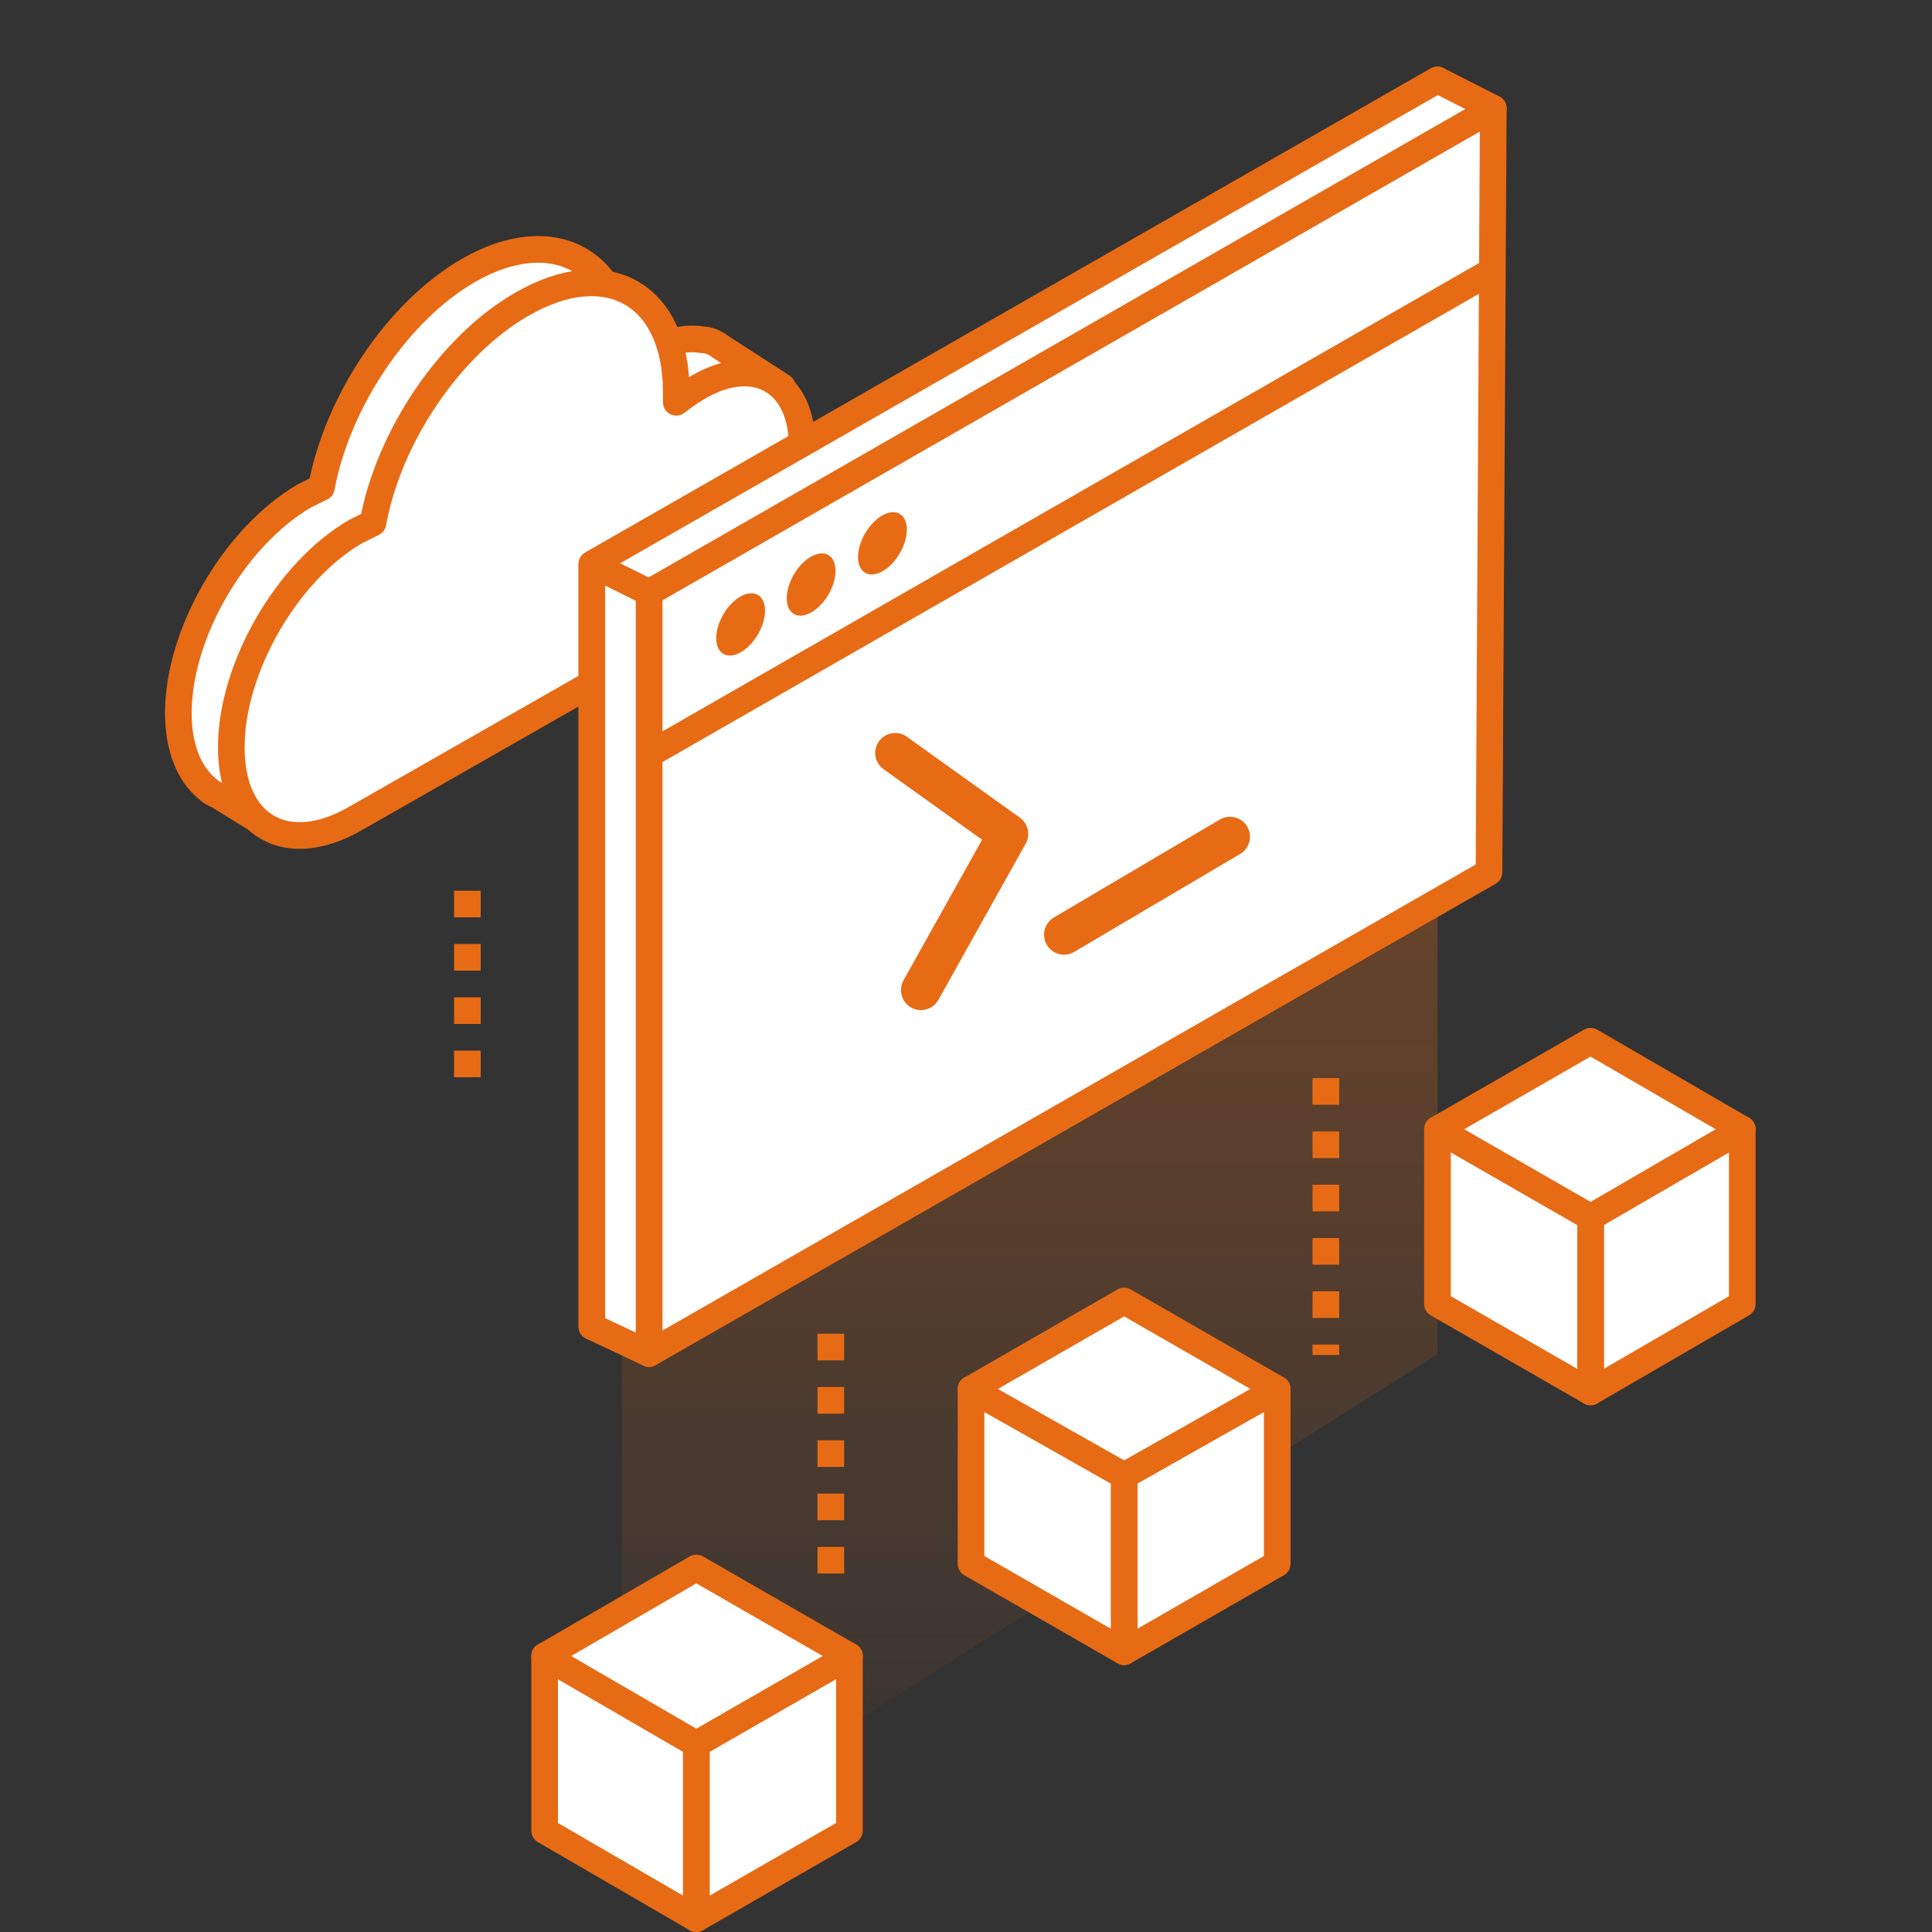 <?xml version="1.0" encoding="UTF-8"?> <svg xmlns="http://www.w3.org/2000/svg" width="145" height="145" viewBox="0 0 145 145" fill="none"><rect x="0" y="0" width="145" height="145" fill="#333333" stroke="none"/><path d="M46.675 140.271V101.636L107.885 64.61V101.636L46.675 140.271Z" fill="url(#paint0_linear)"></path><path d="M130.758 97.858L119.375 104.465V91.358L130.758 84.751V97.858Z" fill="white" stroke="#E76B15" stroke-width="2" stroke-miterlimit="10" stroke-linecap="round" stroke-linejoin="round"></path><path d="M107.885 97.858L119.375 104.465V91.358L107.885 84.751V97.858Z" fill="white" stroke="#E76B15" stroke-width="2" stroke-miterlimit="10" stroke-linecap="round" stroke-linejoin="round"></path><path d="M119.376 91.358L130.759 84.751L119.376 78.144L107.885 84.751L119.376 91.358Z" fill="white" stroke="#E76B15" stroke-width="2" stroke-miterlimit="10" stroke-linecap="round" stroke-linejoin="round"></path><path d="M58.702 29.018L54.085 26.034C53.655 25.714 53.226 25.501 52.689 25.501C51.507 25.288 50.111 25.608 48.608 26.46C48.071 26.78 47.427 27.206 46.89 27.632C46.89 27.419 46.89 27.206 46.89 26.886C46.89 19.533 41.52 16.656 35.185 20.279C29.815 23.37 25.305 30.19 24.124 36.584C23.694 36.797 23.265 37.01 22.835 37.223C17.573 40.313 13.385 47.56 13.385 53.527C13.385 56.191 14.244 58.109 15.533 59.175C15.748 59.388 16.07 59.601 16.392 59.708L20.688 62.372L28.312 55.658L48.501 44.043C52.689 41.699 56.018 35.944 56.233 31.149L58.702 29.018Z" fill="white" stroke="#E76B15" stroke-width="2" stroke-miterlimit="10" stroke-linejoin="round"></path><path d="M52.474 29.019C51.937 29.338 51.293 29.765 50.756 30.191C50.756 29.978 50.756 29.765 50.756 29.445C50.756 22.092 45.602 19.108 39.158 22.838C33.789 25.928 29.171 32.748 27.99 39.249C27.561 39.462 27.131 39.675 26.701 39.888C21.547 42.872 17.359 50.118 17.359 56.086C17.359 62.053 21.547 64.398 26.701 61.414L52.474 46.708C56.77 44.257 60.206 38.29 60.206 33.494C60.206 28.699 56.77 26.568 52.474 29.019Z" fill="white" stroke="#E76B15" stroke-width="2" stroke-miterlimit="10" stroke-linejoin="round"></path><path d="M95.858 117.359L84.367 123.966V110.752L95.858 104.252V117.359Z" fill="white" stroke="#E76B15" stroke-width="2" stroke-miterlimit="10" stroke-linecap="round" stroke-linejoin="round"></path><path d="M72.877 117.359L84.367 123.966V110.752L72.877 104.252V117.359Z" fill="white" stroke="#E76B15" stroke-width="2" stroke-miterlimit="10" stroke-linecap="round" stroke-linejoin="round"></path><path d="M84.368 110.752L95.859 104.251L84.368 97.644L72.878 104.251L84.368 110.752Z" fill="white" stroke="#E76B15" stroke-width="2" stroke-miterlimit="10" stroke-linecap="round" stroke-linejoin="round"></path><path d="M107.456 63.438L44.42 99.563V42.338L107.885 6L107.456 63.438Z" fill="white" stroke="#E76B15" stroke-width="2" stroke-miterlimit="10" stroke-linejoin="round"></path><path d="M63.75 137.393L52.259 144V130.893L63.75 124.286V137.393Z" fill="white" stroke="#E76B15" stroke-width="2" stroke-miterlimit="10" stroke-linecap="round" stroke-linejoin="round"></path><path d="M40.877 137.393L52.259 144V130.893L40.877 124.286V137.393Z" fill="white" stroke="#E76B15" stroke-width="2" stroke-miterlimit="10" stroke-linecap="round" stroke-linejoin="round"></path><path d="M52.26 130.894L63.75 124.287L52.26 117.68L40.877 124.287L52.26 130.894Z" fill="white" stroke="#E76B15" stroke-width="2" stroke-miterlimit="10" stroke-linecap="round" stroke-linejoin="round"></path><path d="M111.751 65.462L48.715 101.587V44.469L112.073 8.131L111.751 65.462Z" fill="white" stroke="#E76B15" stroke-width="2" stroke-miterlimit="10" stroke-linejoin="round"></path><path d="M48.715 56.618L112.073 20.28" stroke="#E76B15" stroke-width="2" stroke-miterlimit="10" stroke-linejoin="round"></path><path d="M67.529 41.526C68.241 40.303 68.235 38.977 67.516 38.565C66.797 38.153 65.637 38.811 64.925 40.034C64.214 41.257 64.22 42.583 64.939 42.995C65.658 43.407 66.818 42.749 67.529 41.526Z" fill="#E76B15"></path><path d="M62.181 44.615C62.892 43.392 62.886 42.066 62.167 41.654C61.448 41.242 60.288 41.9 59.577 43.123C58.865 44.346 58.871 45.672 59.59 46.084C60.309 46.496 61.469 45.838 62.181 44.615Z" fill="#E76B15"></path><path d="M56.886 47.61C57.597 46.387 57.591 45.061 56.872 44.649C56.153 44.237 54.993 44.895 54.282 46.118C53.57 47.341 53.576 48.667 54.295 49.079C55.014 49.491 56.174 48.833 56.886 47.61Z" fill="#E76B15"></path><path d="M67.186 56.512L75.67 62.586L69.119 74.308" stroke="#E76B15" stroke-width="3" stroke-miterlimit="10" stroke-linecap="round" stroke-linejoin="round"></path><path d="M79.857 70.151L92.314 62.798" stroke="#E76B15" stroke-width="3" stroke-miterlimit="10" stroke-linecap="round" stroke-linejoin="round"></path><path d="M48.715 101.588L44.42 99.563V42.338L107.885 6L112.073 8.131L48.715 44.469V101.588Z" fill="white" stroke="#E76B15" stroke-width="2" stroke-miterlimit="10" stroke-linejoin="round"></path><path d="M44.42 42.338L48.715 44.469" stroke="#E76B15" stroke-width="2" stroke-miterlimit="10" stroke-linejoin="round"></path><path d="M62.353 100.096V118.531" stroke="#E76B15" stroke-width="2" stroke-miterlimit="10" stroke-linejoin="round" stroke-dasharray="2 2"></path><path d="M99.509 80.914V101.694" stroke="#E76B15" stroke-width="2" stroke-miterlimit="10" stroke-linejoin="round" stroke-dasharray="2 2"></path><path d="M35.077 66.849V81.661" stroke="#E76B15" stroke-width="2" stroke-miterlimit="10" stroke-linejoin="round" stroke-dasharray="2 2"></path><defs><linearGradient id="paint0_linear" x1="77.272" y1="140.349" x2="77.272" y2="64.666" gradientUnits="userSpaceOnUse"><stop stop-color="#E76B15" stop-opacity="0"></stop><stop offset="1" stop-color="#E76B15" stop-opacity="0.3"></stop></linearGradient></defs></svg> 